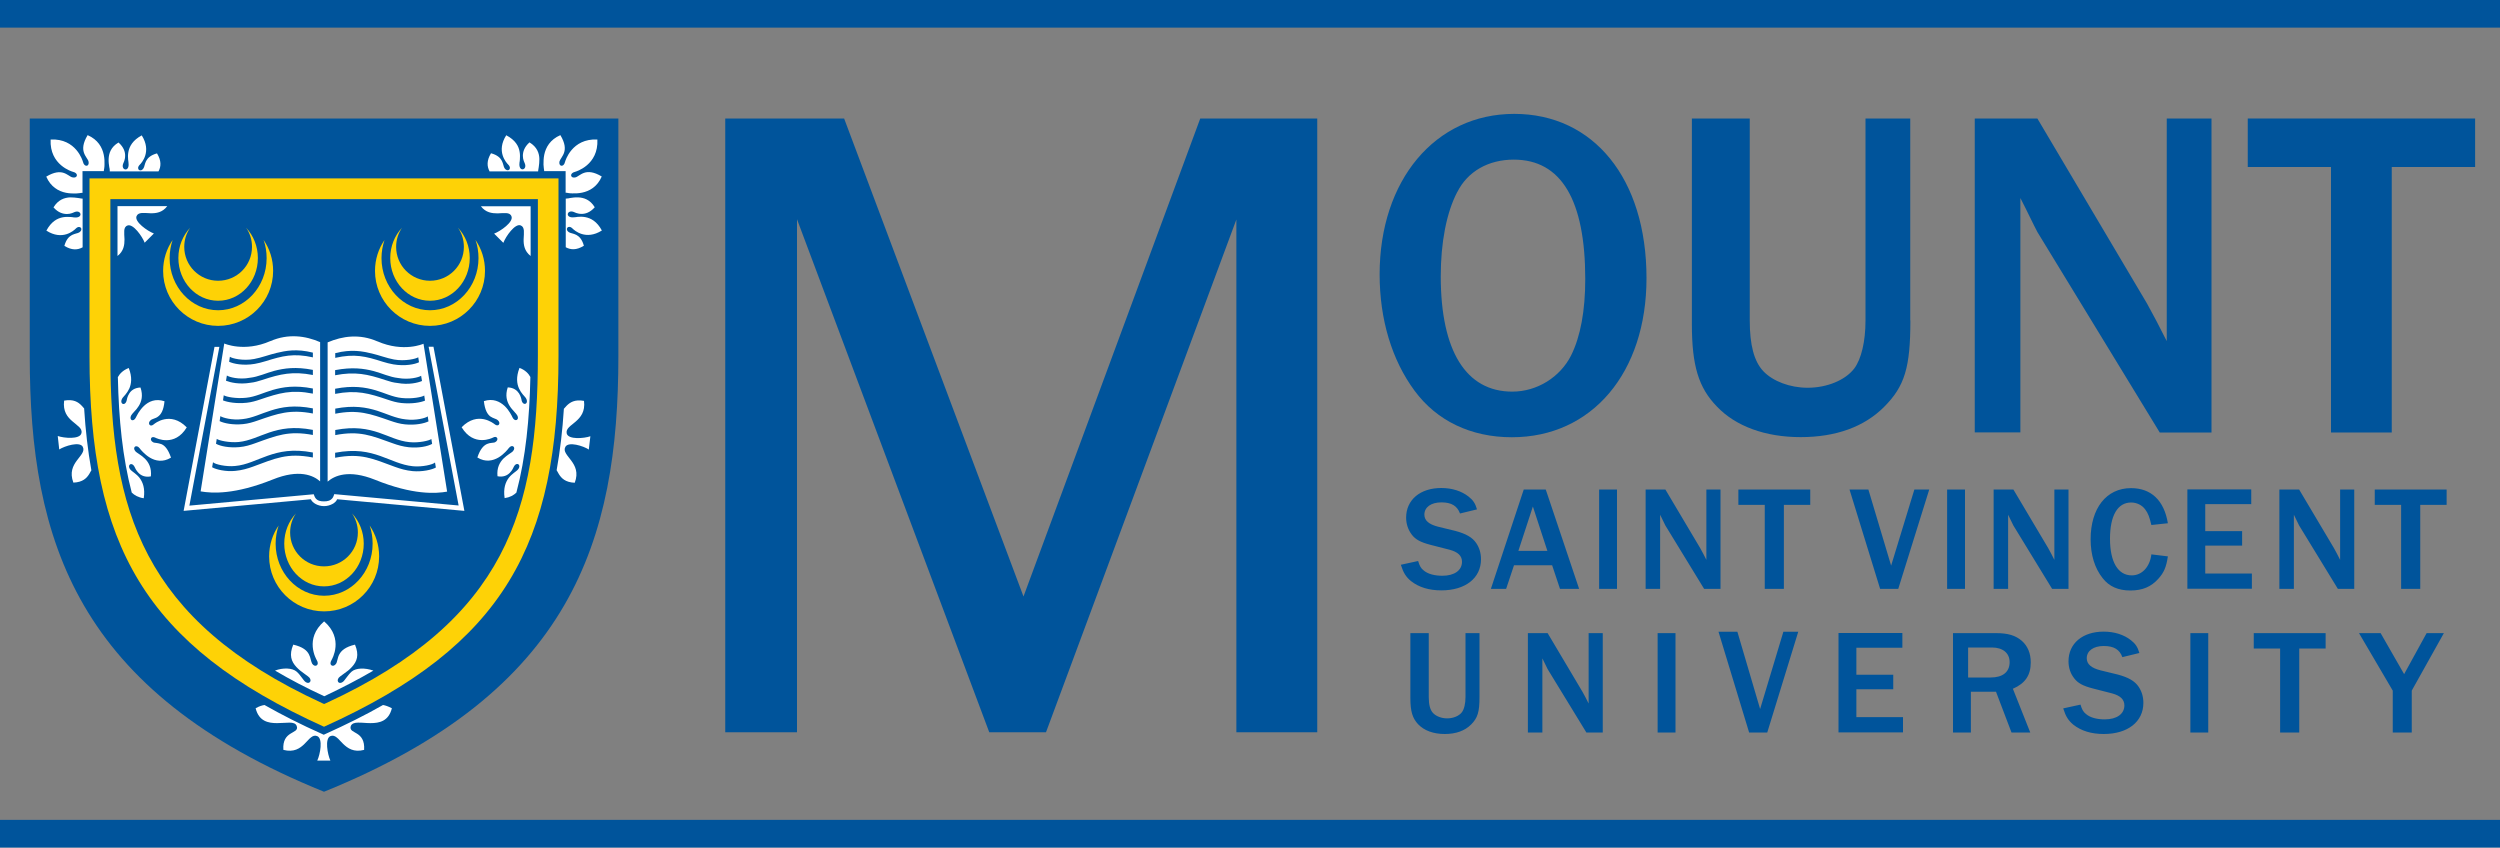 <?xml version="1.0" encoding="UTF-8"?>
<svg id="Logo_Process_N_Tag" data-name="Logo Process N/Tag" xmlns="http://www.w3.org/2000/svg" viewBox="0 0 200 67.8">
  <rect x="0" y="0" width="200" height="67.8" fill="#808080" stroke="none"/>
  <defs>
    <style>
      .cls-1, .cls-2 {
        fill-rule: evenodd;
      }

      .cls-1, .cls-3 {
        fill: #00549b;
      }

      .cls-2 {
        fill: #fff;
      }

      .cls-4 {
        fill: #fed206;
      }
    </style>
  </defs>
  <polygon class="cls-3" points="96.02 9.48 81.88 47.72 67.53 9.48 58.02 9.48 58.02 58.58 63.76 58.58 63.76 17.54 79.14 58.58 83.68 58.58 98.91 17.56 98.91 58.58 99.2 58.58 105.38 58.58 105.38 9.48 96.02 9.48"/>
  <path class="cls-3" d="m131.72,22.25c0,7.57-4.37,12.73-10.77,12.73-3.28,0-6.02-1.32-7.79-3.73-1.81-2.45-2.79-5.69-2.79-9.3,0-7.53,4.44-12.84,10.77-12.84s10.58,5.16,10.58,13.14Zm-15.14-6.89c-.87,1.66-1.32,4.07-1.32,6.74,0,5.99,2.03,9.23,5.72,9.23,2,0,3.84-1.17,4.71-2.9.75-1.51,1.13-3.58,1.13-6.1,0-6.33-1.92-9.56-5.72-9.56-2.03,0-3.69.94-4.52,2.6Z"/>
  <path class="cls-3" d="m152.83,25.63c0,3.77-.45,5.27-2.11,6.93-1.58,1.58-3.84,2.41-6.67,2.41s-5.2-.87-6.7-2.45c-1.47-1.51-2-3.28-2-6.59V9.48h4.63v16.15c0,1.96.34,3.28,1.09,4.07.75.79,2.11,1.32,3.54,1.32,1.54,0,3.01-.6,3.73-1.54.56-.75.9-2.15.9-3.84V9.48h3.58v16.15Z"/>
  <path class="cls-3" d="m172.78,34.6l-9.79-16.04c-.11-.19-.34-.68-.68-1.36-.08-.19-.38-.75-.68-1.36v18.75h-3.65V9.48h5.01l8.77,14.8c.04.08.41.75.75,1.39.3.6.53,1.05.83,1.62V9.48h3.58v25.12h-4.14Z"/>
  <path class="cls-3" d="m186.48,34.6V13.36h-6.66v-3.88h18.19v3.88h-6.67v21.24h-4.86Z"/>
  <rect class="cls-3" x="0" y="0" width="200" height="2.21"/>
  <rect class="cls-3" y="65.59" width="200" height="2.21"/>
  <path class="cls-3" d="m193.62,47.11v-6.72h2.11v-1.23h-5.75v1.23h2.11v6.72h1.54Zm-5.28,0v-7.95h-1.13v5.63l-.26-.51-.24-.44-2.78-4.68h-1.58v7.95h1.16v-5.93l.21.43c.11.21.18.37.21.43l3.1,5.07h1.31Zm-8.19,0v-1.23h-3.73v-2.23h2.95v-1.16h-2.95v-2.16h3.68v-1.18h-5.11v7.95h5.16Zm-8.04-2.76c-.12,1-.75,1.68-1.57,1.68-1.1,0-1.74-1.07-1.74-2.93s.61-2.9,1.69-2.9c.45,0,.88.21,1.13.56.23.31.33.58.49,1.24l1.32-.14c-.3-1.82-1.33-2.81-2.95-2.81-1.97,0-3.23,1.61-3.23,4.09,0,1.25.33,2.32.96,3.11.52.67,1.25.99,2.22.99s1.66-.3,2.23-.93c.46-.51.64-.94.77-1.8l-1.32-.16Zm-6.63,2.76v-7.95h-1.13v5.63l-.26-.51-.24-.44-2.78-4.68h-1.58v7.95h1.16v-5.93l.21.43c.11.21.18.37.21.43l3.1,5.07h1.31Zm-8.28,0v-7.95h-1.43v7.95h1.43Zm-5.34,0l2.48-7.95h-1.19l-1.86,6.09-1.82-6.09h-1.51l2.45,7.95h1.45Zm-9.15,0v-6.72h2.11v-1.23h-5.75v1.23h2.11v6.72h1.54Zm-5.07,0v-7.95h-1.13v5.63l-.26-.51-.24-.44-2.78-4.68h-1.58v7.95h1.16v-5.93l.21.43c.11.21.18.37.21.43l3.1,5.07h1.31Zm-8.28,0v-7.95h-1.43v7.95h1.43Zm-5.58-3.04h-2.31l1.16-3.55,1.16,3.55Zm2.55,3.04l-2.67-7.95h-1.76l-2.63,7.95h1.22l.63-1.89h3.05l.63,1.89h1.54Zm-14.26-1.92c.2.64.41.96.8,1.29.63.5,1.45.75,2.44.75,1.92,0,3.17-.98,3.17-2.49,0-.49-.13-.92-.38-1.29-.31-.46-.82-.75-1.68-.98l-1.36-.33c-.75-.19-1.11-.5-1.11-.97,0-.6.54-.98,1.36-.98s1.27.29,1.49.89l1.36-.33c-.14-.49-.32-.74-.67-1.02-.57-.45-1.33-.69-2.19-.69-1.69,0-2.81.95-2.81,2.37,0,.51.16.98.46,1.37.29.38.69.6,1.5.81l1.52.39c.67.18.99.49.99.96,0,.69-.61,1.12-1.57,1.12-.62,0-1.16-.14-1.49-.42-.23-.18-.33-.36-.45-.76l-1.38.3Z"/>
  <path class="cls-3" d="m192.94,58.6v-3.35l2.57-4.6h-1.38l-1.8,3.28-1.88-3.28h-1.73l2.7,4.6v3.35h1.51Zm-9,0v-6.72h2.11v-1.23h-5.75v1.23h2.11v6.72h1.54Zm-7.28,0v-7.95h-1.43v7.95h1.43Zm-11.6-1.92c.2.64.41.96.8,1.29.63.5,1.45.75,2.44.75,1.92,0,3.17-.98,3.17-2.49,0-.49-.13-.92-.38-1.29-.31-.46-.82-.75-1.68-.98l-1.36-.33c-.75-.19-1.11-.5-1.11-.97,0-.6.54-.98,1.36-.98s1.27.29,1.49.89l1.36-.33c-.14-.49-.32-.74-.67-1.02-.57-.45-1.33-.69-2.19-.69-1.69,0-2.81.95-2.81,2.37,0,.51.15.98.46,1.37.29.38.69.6,1.5.81l1.52.39c.67.18.99.49.99.96,0,.69-.61,1.12-1.57,1.12-.62,0-1.16-.14-1.49-.42-.23-.18-.33-.36-.45-.76l-1.38.3Zm-7.61-2.49v-2.39h1.91c.87,0,1.41.45,1.41,1.17,0,.79-.55,1.23-1.52,1.23h-1.79Zm4.97,4.41l-1.39-3.5c.99-.43,1.43-1.08,1.43-2.11,0-.73-.25-1.31-.71-1.72-.51-.44-1.12-.62-2.07-.62h-3.44v7.95h1.43v-3.26h2.01l1.24,3.26h1.51Zm-10.18,0v-1.23h-3.73v-2.23h2.95v-1.16h-2.95v-2.16h3.68v-1.18h-5.11v7.95h5.16Zm-10.86,0l2.48-8.06h-1.19l-1.86,6.18-1.82-6.18h-1.51l2.45,8.06h1.45Zm-7.34,0v-7.95h-1.43v7.95h1.43Zm-5.82,0v-7.95h-1.13v5.63l-.26-.51-.24-.44-2.78-4.68h-1.58v7.95h1.16v-5.93l.21.43c.11.21.18.37.21.43l3.1,5.07h1.31Zm-9.85-7.95h-1.13v5.11c0,.54-.11.98-.29,1.22-.23.3-.69.49-1.18.49-.45,0-.88-.17-1.12-.42s-.35-.67-.35-1.29v-5.11h-1.47v5.21c0,1.05.17,1.61.63,2.09.48.5,1.22.77,2.12.77s1.61-.26,2.11-.76c.52-.52.67-1,.67-2.19v-5.11Z"/>
  <path class="cls-1" d="m49.47,9.48v19c0,14.8-3.75,26.84-23.55,34.86C6.12,55.32,2.38,43.28,2.38,28.48V9.48h47.09Z"/>
  <g>
    <path class="cls-2" d="m34.68,27.75l2.47,13.12-10.18-.93c-.1.29-.57.55-1.05.55s-.94-.26-1.05-.55l-10.18.93,2.47-13.12h.39l-2.4,12.7,9.95-.91s.06.2.14.31c.17.22.4.26.68.26s.52-.05.69-.28c.07-.1.13-.3.13-.3l9.95.91-2.4-12.7h.39Z"/>
    <path class="cls-2" d="m25.03,34.8v-.41c-1.56-.3-2.59-.09-3.49.21-.81.27-1.58.67-2.44.76-.76.07-1.59-.12-1.76-.25l-.06.39c.35.2,1.06.34,1.86.27.47-.04.89-.17,1.3-.32,1.69-.61,2.65-1.02,4.6-.65Zm0,1.81v-.41c-1.62-.31-2.68-.07-3.62.26-.87.3-1.68.74-2.61.82-.72.07-1.59-.13-1.76-.3l-.07.4c.3.18,1.1.37,1.86.29.52-.05.97-.18,1.41-.34,1.77-.65,2.71-1.13,4.79-.73Zm0-8v-.4c-1.31-.33-2.17-.15-2.93.03-.58.14-1.18.37-1.77.48-.89.17-1.78-.05-1.94-.18l-.06.4c.33.16,1.12.33,2.05.17.27-.05.56-.12.85-.21,1.37-.43,2.25-.66,3.81-.31Zm0,1.39v-.41c-1.36-.27-2.3-.13-3.1.08-.64.17-1.28.48-1.94.55-.87.17-1.68-.06-1.84-.18l-.07.42c.36.14,1.07.31,1.96.16.32-.03.64-.13.96-.23,1.44-.48,2.43-.7,4.03-.39Zm0,1.49v-.41c-1.43-.28-2.4-.12-3.23.12-.69.2-1.38.55-2.1.62-.83.09-1.63-.08-1.8-.2l-.06.41c.34.14,1.05.28,1.9.19.37-.04.72-.14,1.07-.26,1.53-.52,2.5-.81,4.22-.47Zm0,1.59v-.41c-1.49-.29-2.49-.11-3.36.17-.75.23-1.48.61-2.27.69-.84.11-1.6-.12-1.77-.24l-.06.4c.35.17,1.05.32,1.87.24.42-.04.81-.16,1.18-.29,1.61-.56,2.58-.91,4.41-.56Zm-3.4-5.79c1.43-.62,2.8-.43,3.98.08v11.14c-.53-.47-1.67-1.01-3.79-.15-3.04,1.22-4.86,1.11-5.77.95.08-.54,1.89-11.83,1.89-11.83,0,0,1.6.72,3.68-.19Z"/>
    <path class="cls-2" d="m26.81,36.62c2.08-.4,3.01.08,4.79.73.44.16.89.29,1.41.34.76.07,1.56-.11,1.86-.29l-.07-.4c-.17.17-1.03.37-1.76.3-.93-.09-1.75-.52-2.61-.82-.94-.33-2-.57-3.62-.26v.41Zm0-1.81c1.95-.38,2.91.04,4.6.65.41.15.83.27,1.3.32.79.08,1.51-.07,1.86-.27l-.06-.39c-.17.13-1,.33-1.76.25-.86-.08-1.64-.49-2.44-.76-.9-.3-1.93-.51-3.49-.21v.41Zm0-6.18c1.56-.35,2.44-.13,3.81.31.29.09.57.16.85.21.94.16,1.73-.01,2.05-.17l-.06-.4c-.16.12-1.05.34-1.94.18-.59-.11-1.18-.34-1.77-.48-.76-.18-1.62-.36-2.93-.03v.4Zm0,1.39c1.6-.31,2.59-.09,4.03.39.32.11.64.2.96.23.88.16,1.6-.01,1.96-.16l-.07-.42c-.17.12-.97.34-1.84.18-.66-.07-1.3-.38-1.94-.55-.8-.21-1.74-.34-3.1-.08v.41Zm0,1.49c1.72-.33,2.69-.05,4.22.47.35.12.7.22,1.07.26.86.09,1.57-.05,1.9-.19l-.06-.41c-.16.12-.96.29-1.8.2-.72-.07-1.41-.42-2.1-.62-.83-.24-1.81-.4-3.23-.12v.41Zm0,1.59c1.83-.36,2.8,0,4.41.56.38.13.76.25,1.19.29.82.08,1.52-.07,1.87-.24l-.06-.4c-.17.13-.92.35-1.77.24-.79-.08-1.52-.45-2.27-.69-.87-.27-1.87-.46-3.36-.17v.41Zm3.39-5.79c2.09.91,3.68.19,3.68.19,0,0,1.81,11.28,1.89,11.83-.91.16-2.73.28-5.77-.95-2.12-.85-3.25-.32-3.79.15v-11.14c1.19-.51,2.56-.7,3.98-.08Z"/>
  </g>
  <g>
    <path class="cls-2" d="m9.42,30.18c.16-.29.43-.57.88-.74.29.74.21,1.27.04,1.65-.09.19-.2.35-.3.47-.05.06-.1.11-.14.16-.04.05-.07.09-.1.12-.3.46.2.7.33.21,0-.03.02-.12.05-.22.03-.1.08-.23.16-.35.15-.24.42-.46.9-.48.22.65.08,1.13-.14,1.48-.11.18-.24.33-.36.45-.06.06-.11.12-.15.17-.04.05-.08.1-.1.14-.09.17-.05.32.05.37.1.04.24-.02.33-.21.03-.05.09-.19.2-.37.11-.17.25-.37.44-.55.38-.36.92-.62,1.65-.38-.07.73-.28,1.05-.51,1.22-.11.09-.23.13-.34.17-.05.02-.1.04-.15.06-.05.02-.09.05-.12.08-.13.11-.15.26-.08.35.07.09.2.09.35-.04.05-.05,1.32-1.09,2.63.25-.97,1.6-2.44.86-2.5.83-.17-.09-.31-.06-.35.04-.05.1,0,.24.16.32.04.02.08.04.13.04.05,0,.1.02.16.02.11.02.24.04.37.09.26.11.53.38.77,1.08-.66.4-1.25.26-1.69,0-.22-.13-.41-.3-.55-.44-.14-.14-.24-.26-.27-.31-.13-.17-.28-.19-.37-.13-.09.07-.1.22.03.37.03.04.08.07.13.11.05.04.12.08.19.13.14.09.3.21.45.36.29.29.54.73.47,1.41-.47.09-.78-.07-.98-.27-.1-.1-.18-.21-.23-.3-.05-.09-.09-.17-.1-.2-.24-.45-.67-.1-.28.28.03.03.07.06.12.1.05.04.11.08.17.13.13.1.27.22.4.39.25.33.45.83.33,1.62-.43-.06-.74-.24-.96-.45-.74-2.82-1.04-5.88-1.11-9.22Zm-4.68,5.79l-.12-1.09c.52.18,1.76.28,1.89-.21.06-.2-.03-.36-.17-.5-.07-.07-.16-.14-.25-.22-.09-.07-.19-.15-.29-.24-.4-.34-.78-.79-.67-1.66.75-.14,1.13.12,1.39.39.07.07.13.14.18.2l.03.03c.11,1.75.3,3.4.58,4.96l-.04.06c-.04.07-.08.15-.13.23-.2.32-.51.66-1.27.69-.31-.82-.03-1.35.28-1.77.08-.11.16-.2.23-.3.07-.09.14-.18.19-.27.1-.17.15-.34.05-.53-.24-.44-1.43-.07-1.89.22Z"/>
    <path class="cls-2" d="m41.31,39.41c-.22.21-.52.38-.94.44-.12-.79.08-1.29.33-1.62.13-.17.27-.29.4-.39.06-.05.12-.09.17-.13.05-.04.09-.07.12-.1.39-.38-.04-.73-.28-.28-.02.03-.05.11-.1.2-.05.09-.13.2-.23.3-.2.2-.51.36-.98.27-.07-.68.18-1.11.47-1.41.15-.15.31-.26.45-.36.07-.05.13-.09.19-.13.05-.04.1-.07.13-.11.13-.15.12-.3.03-.37-.09-.07-.24-.04-.37.13-.04.05-.13.17-.27.31-.14.14-.33.31-.55.44-.45.26-1.04.4-1.69,0,.23-.7.51-.96.77-1.08.13-.06.25-.08.37-.09.06,0,.11-.01.16-.02.05,0,.09-.02.13-.04.15-.08.2-.22.16-.32-.05-.1-.18-.14-.35-.04-.06.03-1.53.77-2.5-.83,1.31-1.34,2.57-.29,2.63-.25.15.13.29.12.35.04.07-.09.05-.23-.08-.35-.03-.03-.08-.05-.12-.08-.05-.02-.1-.04-.15-.06-.11-.04-.22-.09-.34-.17-.22-.17-.43-.49-.51-1.22.73-.24,1.27.03,1.65.38.19.18.34.38.44.55.11.17.17.31.2.37.09.19.23.25.33.21.11-.05.15-.19.05-.37-.02-.04-.06-.09-.1-.14-.04-.05-.1-.1-.15-.17-.11-.12-.25-.27-.36-.45-.22-.35-.37-.83-.15-1.48.48.02.74.24.9.48.08.12.13.25.16.35.03.1.05.18.05.22.13.49.63.25.33-.21-.02-.03-.06-.08-.1-.12-.04-.05-.09-.1-.14-.16-.1-.12-.21-.28-.3-.47-.17-.38-.25-.91.04-1.65.45.17.72.45.87.73-.07,3.35-.37,6.42-1.12,9.25Zm5.81-3.44c-.46-.3-1.65-.67-1.89-.22-.1.18-.06.35.05.53.05.09.12.18.19.27.07.09.15.19.23.3.31.42.59.95.28,1.77-.76-.03-1.07-.37-1.27-.69-.05-.08-.09-.16-.13-.23-.02-.03-.03-.05-.05-.08.28-1.55.47-3.19.58-4.92l.04-.04c.06-.06.12-.13.18-.2.26-.26.64-.53,1.39-.39.11.87-.28,1.32-.67,1.66-.1.08-.2.16-.29.24-.09.07-.18.14-.25.22-.14.15-.22.3-.17.5.14.49,1.37.39,1.89.21l-.13,1.09Z"/>
    <path class="cls-2" d="m21.99,53.65c.65-.25,1.4-.22,1.74.08.18.16.28.3.4.46.06.08.11.15.16.21.05.06.09.11.13.14.18.14.34.1.4-.01.06-.11.01-.29-.18-.42-.06-.04-.14-.11-.34-.25-.19-.13-.39-.29-.58-.49-.42-.45-.61-.96-.26-1.8.78.18,1.1.48,1.25.77.08.15.12.29.15.42.02.07.03.13.05.18.02.06.04.11.06.15.11.17.26.21.37.14.1-.07.12-.23,0-.42-.04-.07-1.01-1.72.59-3.1,1.6,1.38.63,3.03.59,3.1-.12.2-.1.36,0,.42.1.07.26.03.37-.14.03-.04.05-.1.06-.15.02-.06.03-.12.05-.18.03-.13.07-.28.15-.42.16-.29.48-.59,1.25-.77.35.84.16,1.35-.26,1.8-.19.21-.39.36-.58.49-.2.14-.29.21-.34.25-.19.13-.24.31-.18.42.06.12.22.15.4.01.04-.03.09-.08.13-.14.05-.06.1-.13.16-.21.12-.15.22-.3.4-.46.34-.3,1.08-.32,1.74-.08-1.2.7-2.51,1.38-3.93,2.05-1.43-.66-2.73-1.34-3.93-2.05Zm4.47,7.2h-1.08c.24-.51.47-1.76,0-1.96-.19-.08-.35-.02-.51.11-.08.06-.16.14-.24.23-.08.09-.17.18-.26.27-.37.37-.86.71-1.7.49-.06-.78.26-1.1.56-1.29.08-.05.15-.09.22-.13.07-.04.13-.08.19-.12.11-.09.16-.2.1-.36-.07-.22-.29-.28-.58-.28-.28,0-.63.04-1,.04-.71,0-1.45-.15-1.71-1.19.28-.16.51-.23.71-.26,1.41.8,2.93,1.57,4.59,2.31l.15.07.15-.07c1.66-.75,3.19-1.51,4.59-2.31.19.03.42.11.71.26-.26,1.04-1,1.19-1.71,1.19-.36,0-.72-.05-1-.04-.28,0-.5.07-.58.28-.05.17,0,.27.1.36.05.04.12.08.19.12.07.04.14.08.22.13.3.19.61.51.56,1.29-.83.22-1.32-.13-1.69-.49-.09-.09-.18-.19-.26-.27-.08-.09-.16-.17-.24-.23-.16-.13-.32-.19-.51-.11-.46.2-.23,1.45,0,1.96Z"/>
    <path class="cls-2" d="m8.78,13.7s0-.06,0-.09c0-.07-.02-.16-.04-.25-.03-.19-.06-.41-.05-.64.02-.46.18-.96.79-1.32.43.38.54.77.53,1.08,0,.16-.04.3-.07.4-.04.11-.07.19-.09.22-.18.5.43.68.44.08,0-.05,0-.1-.01-.17,0-.07-.02-.15-.03-.24-.02-.18-.02-.39.02-.61.08-.44.34-.94,1.07-1.33.81,1.29,0,2.19-.16,2.35-.34.34.06.66.3.28.02-.03.04-.07.05-.11s.03-.09.04-.14c.03-.1.06-.22.12-.33.12-.23.35-.47.87-.61.36.59.33,1.05.12,1.44h-3.9Zm-2.18,1.73s-.06,0-.09,0c-.06.01-.23.04-.45.05-.22,0-.5,0-.79-.06-.58-.12-1.21-.46-1.57-1.29.65-.39,1.08-.4,1.39-.3.16.05.28.13.4.2.06.04.11.07.16.1.05.03.1.05.15.06.19.05.33-.03.35-.14.02-.12-.08-.25-.3-.3-.08-.02-1.9-.54-1.8-2.59,2.05-.1,2.57,1.72,2.59,1.8.05.22.19.32.3.3.12-.02.19-.16.14-.35-.01-.05-.04-.1-.07-.15-.03-.05-.06-.1-.1-.16-.07-.11-.15-.24-.2-.4-.1-.31-.09-.74.3-1.39.83.36,1.17.99,1.29,1.57.06.29.07.57.06.79,0,.22-.04.39-.05.45,0,.02,0,.05,0,.07h-1.71v1.73Zm0,4.36c-.39.21-.85.25-1.45-.12.14-.52.38-.75.61-.87.12-.06.23-.09.33-.12.05-.01.1-.03.14-.04.04-.01.08-.03.11-.05.38-.25.05-.64-.28-.3-.17.17-1.07.98-2.35.16.39-.73.88-.99,1.33-1.07.22-.04.44-.03.61-.02.09,0,.17.02.24.03.07,0,.13.01.17.01.6-.01.42-.63-.08-.44-.04.01-.11.05-.22.09-.11.04-.25.07-.4.07-.31,0-.7-.1-1.08-.53.37-.61.87-.78,1.33-.8.23,0,.45.02.64.05.09.01.18.03.25.04.04,0,.08,0,.11.01v3.89Zm4.98-.36c-.2-.52-.93-1.56-1.38-1.39-.19.07-.25.23-.26.42,0,.1,0,.21,0,.32s.01.24.02.37c0,.45-.06.94-.56,1.33v-3.99h3.98c-.39.52-.9.58-1.35.57-.13,0-.25-.01-.37-.02-.12,0-.23,0-.32,0-.2.02-.35.08-.42.26-.17.45.87,1.18,1.39,1.38l-.73.73Z"/>
    <path class="cls-2" d="m45.25,15.89s.07,0,.11-.01c.07,0,.16-.02.25-.04.19-.03.41-.06.64-.05.46.02.96.18,1.33.79-.38.43-.77.54-1.08.53-.16,0-.3-.04-.4-.07-.11-.04-.19-.07-.22-.09-.5-.18-.68.43-.08.44.05,0,.1,0,.17-.01.07,0,.15-.02.24-.03.18-.02.39-.02.61.02.44.08.94.34,1.33,1.07-1.29.81-2.19,0-2.35-.16-.34-.34-.66.06-.28.3.03.02.07.04.11.05.04.01.09.03.14.04.1.03.22.06.33.12.23.12.47.35.61.87-.6.37-1.06.33-1.45.12v-3.9Zm-1.72-2.19s0-.05,0-.08c-.01-.06-.04-.23-.05-.45,0-.22,0-.5.06-.79.12-.58.46-1.21,1.29-1.57.39.65.4,1.08.3,1.39-.05.16-.13.28-.2.4-.04.06-.07.11-.1.16-.03.05-.05.1-.07.15-.05.19.03.33.14.35.12.02.25-.08.3-.3.02-.08.54-1.9,2.59-1.8.1,2.05-1.72,2.57-1.8,2.59-.22.05-.32.19-.3.3.02.12.16.19.35.14.05-.01.1-.04.15-.07.05-.03.1-.06.16-.1.11-.07.24-.15.4-.2.31-.1.74-.09,1.39.3-.36.83-.99,1.17-1.57,1.29-.29.06-.57.07-.79.06-.22,0-.39-.04-.45-.05-.03,0-.06,0-.08,0v-1.73h-1.72Zm-4.37,0c-.2-.38-.24-.85.12-1.44.52.14.75.38.87.61.06.12.09.23.12.33.01.05.03.1.04.14.01.04.03.08.05.11.25.38.64.06.3-.28-.17-.17-.98-1.07-.16-2.35.74.39,1,.88,1.07,1.33.04.22.03.44.02.61,0,.09-.02.17-.03.24,0,.07-.01.13-.01.17.01.6.63.42.44-.08-.01-.03-.05-.11-.09-.22-.04-.11-.07-.25-.07-.4,0-.31.1-.7.53-1.08.61.37.78.87.79,1.33,0,.23-.02.45-.05.64-.01.09-.03.18-.04.25,0,.04,0,.07-.01.1h-3.9Zm1.1,5.72l-.73-.73c.52-.2,1.56-.93,1.39-1.38-.07-.19-.23-.25-.42-.26-.1,0-.21,0-.32,0-.12,0-.24.01-.37.02-.45,0-.95-.06-1.34-.57h3.98v3.98c-.5-.39-.57-.89-.56-1.34,0-.13.01-.25.02-.37,0-.12,0-.23,0-.32-.02-.2-.08-.35-.26-.42-.45-.17-1.18.87-1.38,1.39Z"/>
  </g>
  <path class="cls-4" d="m43.02,15.93H8.83v12.55c0,12.23,2.48,21.11,16.94,27.77l.16.07.16-.07c14.46-6.66,16.94-15.54,16.94-27.77v-12.55Zm-17.1,42.21c-14.46-6.53-18.76-14.66-18.76-29.66v-14.21h37.52v14.21c0,15-4.3,23.14-18.76,29.66Z"/>
  <g>
    <g>
      <g>
        <path class="cls-4" d="m15.21,18.22c-.3.44-.47.96-.47,1.53,0,1.5,1.21,2.71,2.71,2.71s2.71-1.21,2.71-2.71c0-.57-.17-1.1-.47-1.53.58.62.94,1.48.94,2.42,0,1.89-1.42,3.42-3.18,3.42s-3.18-1.53-3.18-3.42c0-.95.36-1.8.94-2.42Z"/>
        <path class="cls-4" d="m13.05,21.67c0-.92.28-1.77.76-2.47-.15.45-.24.94-.24,1.45,0,2.3,1.74,4.17,3.88,4.17s3.88-1.87,3.88-4.17c0-.51-.08-1-.24-1.45.48.7.76,1.55.76,2.47,0,2.43-1.97,4.4-4.4,4.4s-4.4-1.97-4.4-4.4Z"/>
      </g>
      <g>
        <path class="cls-4" d="m32.16,18.22c-.3.44-.47.96-.47,1.53,0,1.5,1.21,2.71,2.71,2.71s2.71-1.21,2.71-2.71c0-.57-.17-1.1-.47-1.53.58.62.94,1.48.94,2.42,0,1.89-1.42,3.42-3.18,3.42s-3.18-1.53-3.18-3.42c0-.95.36-1.8.94-2.42Z"/>
        <path class="cls-4" d="m30,21.67c0-.92.28-1.77.76-2.47-.15.45-.24.94-.24,1.45,0,2.3,1.74,4.17,3.88,4.17s3.88-1.87,3.88-4.17c0-.51-.08-1-.24-1.45.48.7.76,1.55.76,2.47,0,2.43-1.97,4.4-4.4,4.4s-4.4-1.97-4.4-4.4Z"/>
      </g>
    </g>
    <g>
      <path class="cls-4" d="m23.68,41.07c-.3.43-.47.96-.47,1.53,0,1.5,1.21,2.71,2.71,2.71s2.71-1.21,2.71-2.71c0-.57-.17-1.09-.47-1.53.58.62.94,1.48.94,2.42,0,1.89-1.42,3.42-3.18,3.42s-3.18-1.53-3.18-3.42c0-.95.36-1.8.94-2.42Z"/>
      <path class="cls-4" d="m21.53,44.51c0-.92.28-1.77.76-2.47-.15.45-.24.94-.24,1.45,0,2.3,1.74,4.17,3.88,4.17s3.88-1.87,3.88-4.17c0-.51-.08-1-.24-1.45.48.7.76,1.55.76,2.47,0,2.43-1.97,4.4-4.4,4.4s-4.4-1.97-4.4-4.4Z"/>
    </g>
  </g>
</svg>